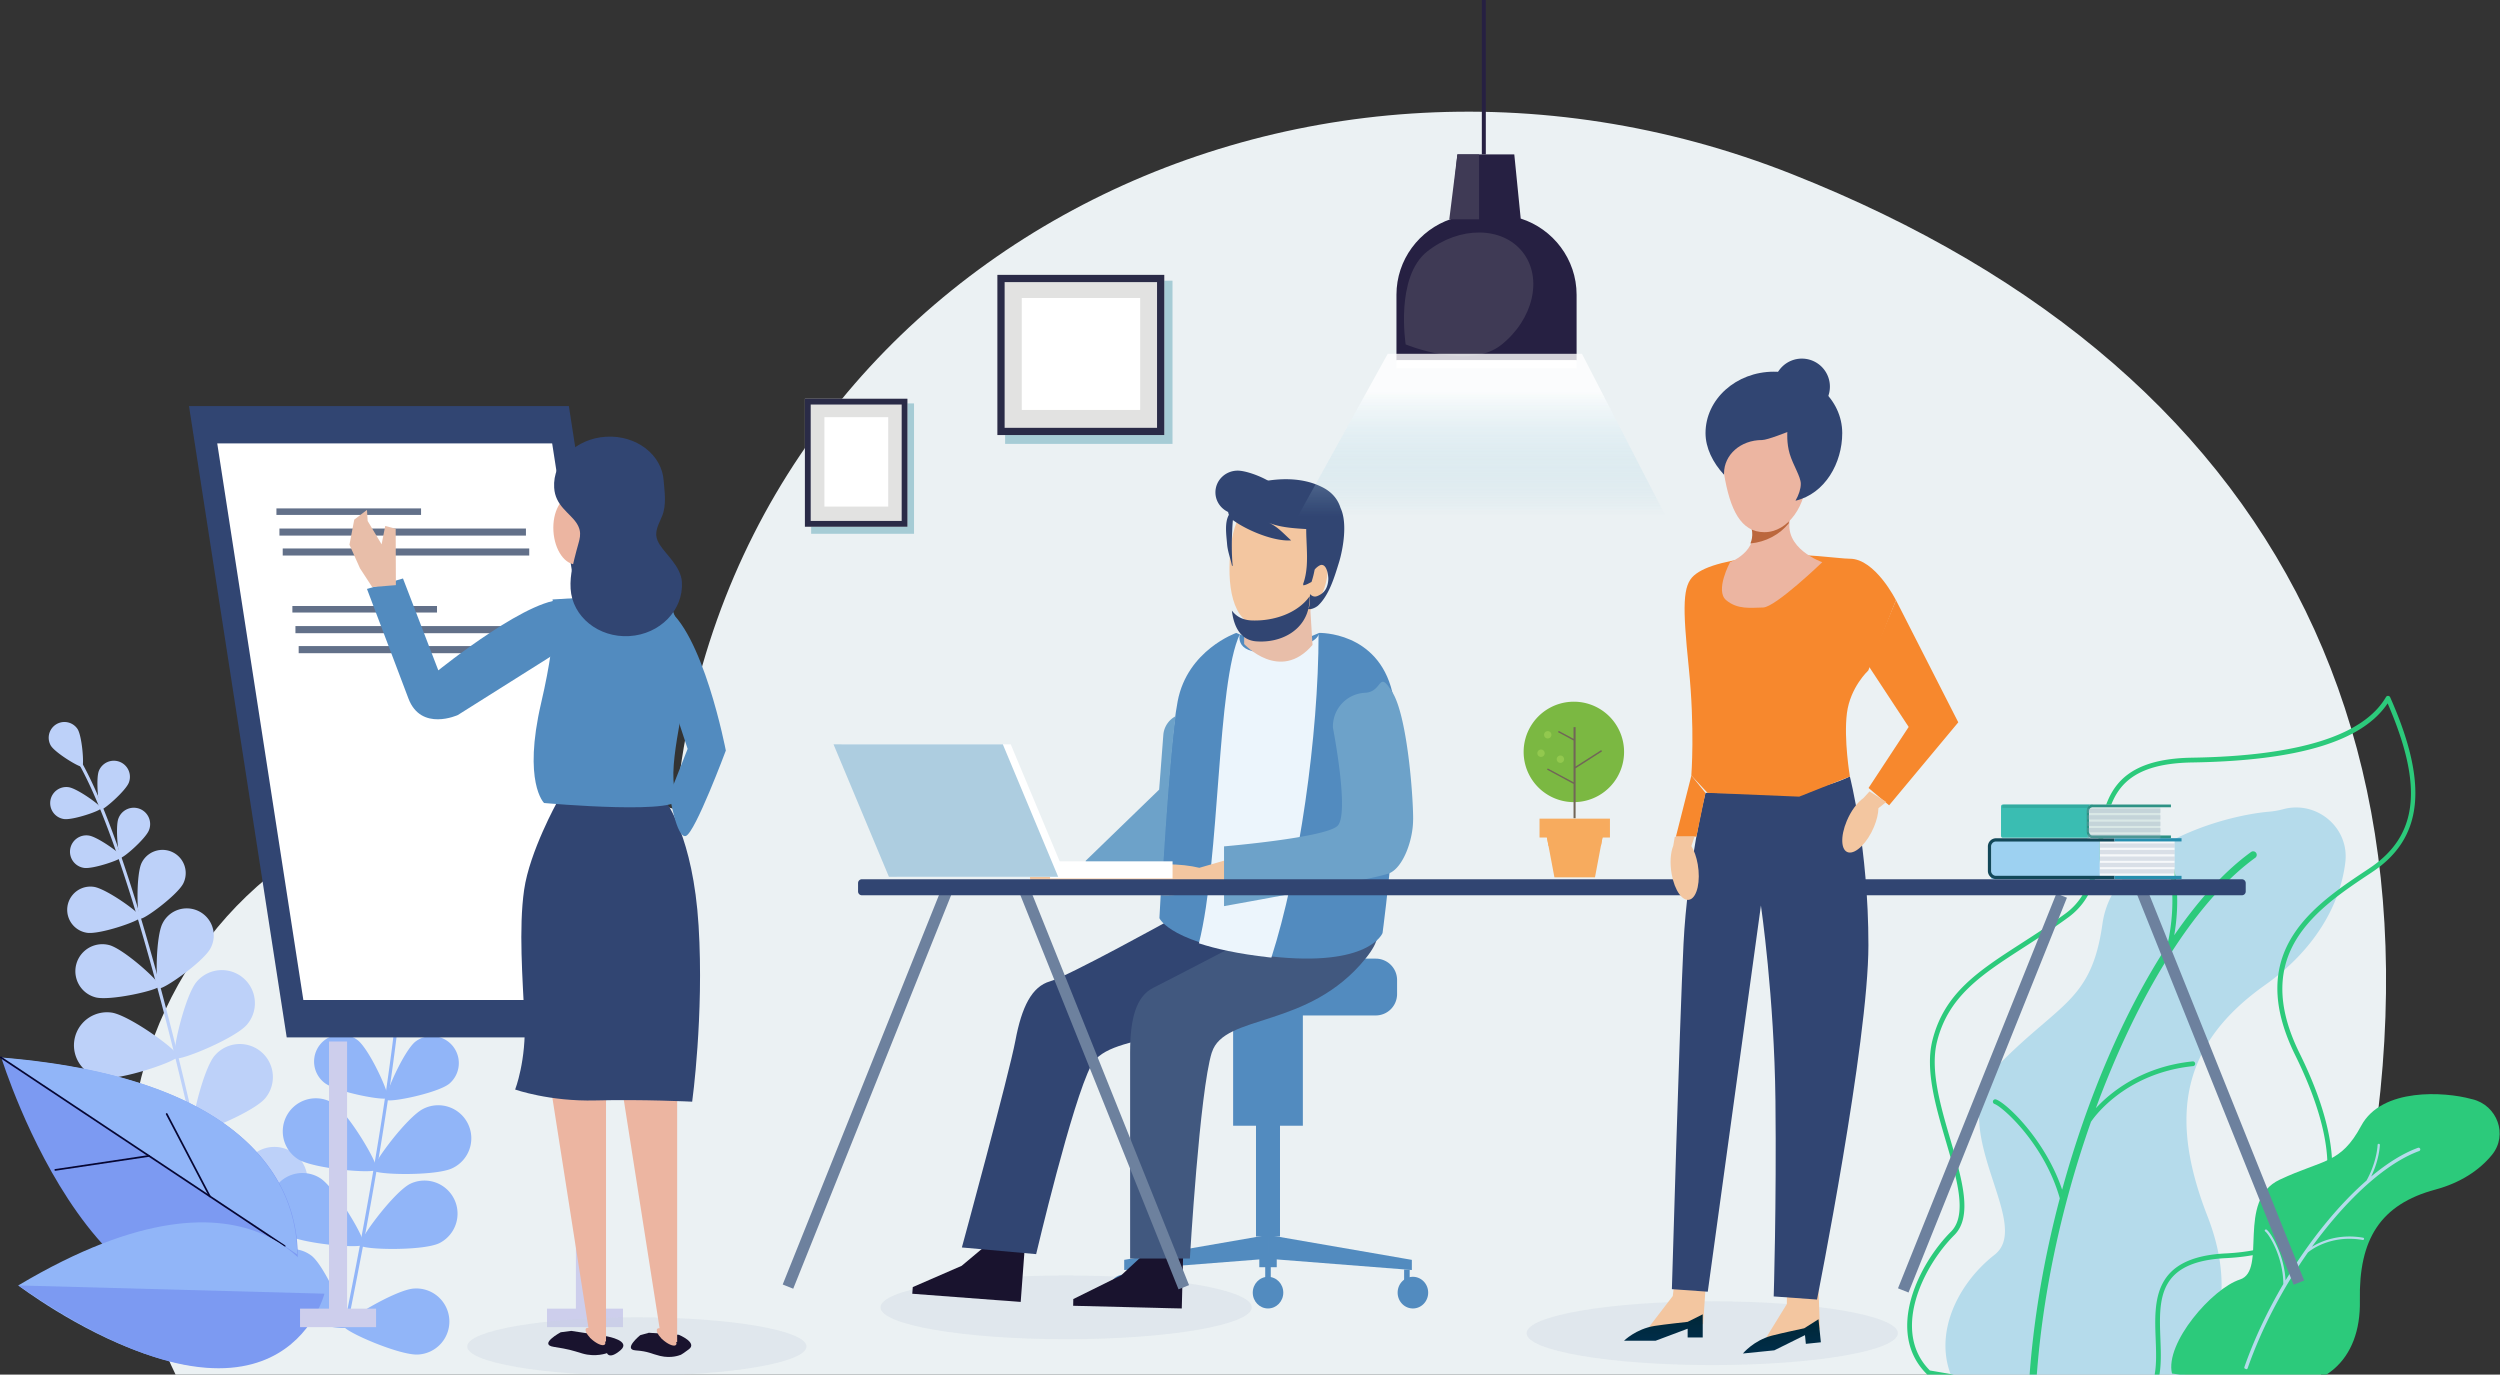 <svg width="291" height="160" fill="none" xmlns="http://www.w3.org/2000/svg"><rect width="100%" height="100%" fill="#333333" stroke="none"/><g clip-path="url(#clip0_154_21380)"><path d="M20.74 160.638C1.553 121.815 32.903 81.001 78.65 94.212c5.72-62.504 71.181-97.21 129.941-73.943 58.759 23.267 82.926 71.334 61.378 140.369l-6.563 3.967-242.666-3.967z" fill="#EBF1F3"/><path d="M24.704 141.303a.187.187 0 00.181-.225C19.282 114.763 13.753 96.055 9.316 88.4c-.098-.17-.17-.292-.195-.353a.187.187 0 00-.344.145c.035.083.104.2.217.396 4.418 7.622 9.933 26.291 15.527 52.568a.186.186 0 00.184.147h-.001z" fill="#BDD1F9"/><path d="M5.915 86.79c.53.862 3.407 2.6 3.654 2.449.245-.151-.004-3.505-.533-4.366a1.832 1.832 0 00-3.121 1.917zm5.591 2.947c-.378.964-.027 4.386.248 4.494.276.108 2.861-2.161 3.24-3.124a1.872 1.872 0 10-3.488-1.369z" fill="#BDD1F9"/><path d="M7.441 95.336c1.024.152 4.28-.961 4.322-1.254.043-.292-2.75-2.3-3.773-2.452a1.873 1.873 0 10-.549 3.706zm11.479 12.148c-.806 1.538-.838 7.313-.399 7.543.44.23 5.165-3.088 5.97-4.628a3.145 3.145 0 10-5.572-2.915z" fill="#BDD1F9"/><path d="M11.124 116.092c1.68.438 7.315-.832 7.44-1.311.124-.48-4.173-4.337-5.854-4.775a3.144 3.144 0 10-1.586 6.085v.001zm11.766-1.815c-1.376 1.62-2.97 8.504-2.507 8.897.462.393 6.997-2.296 8.373-3.916a3.847 3.847 0 10-5.867-4.98v-.001z" fill="#BDD1F9"/><path d="M11.833 125.473c2.1.321 8.798-1.933 8.89-2.532.092-.6-5.624-4.754-7.725-5.075a3.848 3.848 0 00-1.164 7.607zm13.151-2.594c-1.376 1.62-2.97 8.505-2.507 8.898.463.393 6.997-2.296 8.373-3.916a3.847 3.847 0 10-5.866-4.98v-.002z" fill="#BDD1F9"/><path d="M13.928 134.076c2.1.321 8.798-1.933 8.89-2.532.092-.6-5.625-4.754-7.726-5.075a3.848 3.848 0 00-1.163 7.607h-.002zm16.293-.171c-1.889.974-5.985 6.732-5.706 7.271.278.539 7.344.542 9.233-.431a3.848 3.848 0 00-3.526-6.84z" fill="#BDD1F9"/><path d="M15.707 142.561c2.044.582 8.97-.817 9.137-1.401.165-.584-4.987-5.419-7.031-6.001a3.847 3.847 0 10-2.107 7.402zM13.789 95.26c-.384.98-.027 4.456.252 4.566.28.11 2.907-2.196 3.291-3.174a1.903 1.903 0 10-3.542-1.391h-.001z" fill="#BDD1F9"/><path d="M9.789 101.024c1.04.154 4.347-.977 4.391-1.274.044-.296-2.794-2.338-3.834-2.491a1.903 1.903 0 10-.556 3.765h-.001zm6.697-.585c-.657 1.34-.557 6.305-.175 6.493.383.188 4.372-2.771 5.03-4.112a2.703 2.703 0 10-4.855-2.381z" fill="#BDD1F9"/><path d="M10.131 108.577c1.478.219 6.176-1.389 6.239-1.81.062-.421-3.97-3.321-5.447-3.539a2.703 2.703 0 10-.793 5.349h.001z" fill="#BDD1F9"/><path d="M40.157 154.571a.187.187 0 00.256-.134c5.361-26.365 7.756-45.726 6.742-54.515-.023-.195-.04-.336-.038-.403a.187.187 0 00-.184-.188.187.187 0 00-.188.185c0 .09.014.225.04.45 1.01 8.751-1.382 28.07-6.737 54.397a.187.187 0 00.11.209l-.002-.001z" fill="#91B5F8"/><path d="M44.679 97.087c.14 1.001 2.087 3.744 2.372 3.704.286-.039 1.395-3.215 1.254-4.216a1.83 1.83 0 10-3.626.512zm3.951 4.935c-.732.732-1.774 4.011-1.565 4.219.209.209 3.485-.84 4.217-1.573a1.873 1.873 0 10-2.651-2.647l-.001.001z" fill="#91B5F8"/><path d="M42.668 105.534c.879.547 4.308.825 4.463.574.157-.25-1.603-3.207-2.48-3.754a1.873 1.873 0 10-1.982 3.18zm5.678 15.718c-1.352 1.091-3.686 6.373-3.375 6.758.311.386 5.969-.771 7.32-1.861a3.145 3.145 0 00-3.945-4.897z" fill="#91B5F8"/><path d="M37.763 126.036c1.367 1.071 7.038 2.155 7.344 1.766.306-.39-2.095-5.641-3.462-6.714a3.144 3.144 0 10-3.882 4.948zm11.513 3.029c-1.908.936-6.116 6.613-5.85 7.158.268.544 7.334.686 9.24-.25a3.848 3.848 0 10-3.391-6.908z" fill="#91B5F8"/><path d="M34.67 134.92c1.799 1.133 8.84 1.738 9.163 1.225.323-.514-3.261-6.604-5.06-7.737a3.848 3.848 0 00-4.102 6.511v.001zm13.094 2.868c-1.907.937-6.115 6.614-5.848 7.158.267.544 7.332.686 9.24-.249a3.849 3.849 0 00-3.393-6.909h.002z" fill="#91B5F8"/><path d="M33.158 143.643c1.798 1.133 8.84 1.739 9.163 1.225.323-.513-3.262-6.603-5.06-7.736a3.847 3.847 0 10-4.103 6.51v.001zm15.009 6.345c-2.12.139-8.174 3.785-8.134 4.39.04.606 6.518 3.428 8.639 3.289a3.848 3.848 0 10-.505-7.679z" fill="#91B5F8"/><path d="M31.405 152.135c1.643 1.349 8.552 2.829 8.938 2.361.384-.468-2.41-6.959-4.052-8.308a3.85 3.85 0 00-4.886 5.947zm17.113-44.138c-.742.744-1.802 4.076-1.59 4.287.213.212 3.541-.854 4.284-1.597a1.904 1.904 0 00-2.694-2.69z" fill="#91B5F8"/><path d="M42.551 111.686c.892.556 4.377.839 4.535.584.159-.255-1.63-3.258-2.52-3.815a1.904 1.904 0 00-2.015 3.231zm6.376 2.134c-1.138.967-3.027 5.56-2.75 5.885.275.325 5.113-.796 6.25-1.763a2.704 2.704 0 10-3.5-4.122z" fill="#91B5F8"/><path d="M39.852 118.748c1.267.789 6.217 1.191 6.443.829.226-.362-2.315-4.628-3.582-5.419a2.704 2.704 0 10-2.86 4.589l-.001.001z" fill="#91B5F8"/><path d="M34.37 148.931s5.712-22.514-34.204-25.796c0 0 12.156 39.419 34.204 25.796z" fill="#7C9AF2"/><path d="M.102 123.086l34.486 22.925c.005-6.176-3.43-20.372-34.486-22.925z" fill="#91B5F8"/><path d="M33.133 145.144a.098.098 0 01-.057-.017L.046 123.17a.1.1 0 01-.03-.14.1.1 0 01.14-.029l33.032 21.957a.1.1 0 01-.056.185v.001z" fill="#060633"/><path d="M6.449 136.278a.101.101 0 01-.016-.202l10.897-1.628a.101.101 0 01.03.201l-10.896 1.628-.016.001zm17.972 3.075a.102.102 0 01-.09-.054l-5.016-9.582a.101.101 0 11.18-.094l5.016 9.582a.102.102 0 01-.043.137.099.099 0 01-.047.011z" fill="#060633"/><path d="M37.764 150.584s-7.004-18.017-35.639-.96c0 0 27.278 20.841 35.64.96z" fill="#91B5F8"/><path d="M2.125 149.624l35.64.96s-5.05 20.161-35.64-.96z" fill="#7C9AF2"/><path d="M265.749 94.195c3.917-1.06 7.73 2.142 7.247 6.172-.612 5.101-3.719 10.316-9.294 14.254-9.646 6.814-11.358 15.133-6.752 26.942 4.607 11.809-.837 20.473-11.768 23.255l-17.146-2.951c-3.587-5.418-.602-12.107 4.133-15.813 4.732-3.707-6.444-15.089.574-22.214 7.014-7.124 10.724-7.334 11.981-16.296 1.258-8.962 13.885-12.58 19.335-13.057a9.837 9.837 0 001.693-.291h-.003z" fill="#B5DBEB"/><path d="M226.525 132.915c-1.204-4.108-2.452-8.353-1.596-11.796 1.373-5.522 5.343-8.084 10.369-11.327 1.647-1.059 3.346-2.157 5.134-3.464 2.79-2.045 3.286-5.228 3.762-8.304.741-4.76 1.502-9.68 10.953-9.83 12.377-.198 19.975-2.572 22.578-7.056a.274.274 0 01.254-.138.278.278 0 01.238.164c4.496 10.131 3.844 16.412-2.114 20.36l-.034.025c-6.306 4.18-14.158 9.385-8.398 21.05 2.801 5.672 5.497 13.524 2.446 18.714-1.843 3.135-5.547 4.863-11.006 5.133-7.98.392-7.814 4.772-7.639 9.41.129 3.387.261 6.889-3.352 8.225a.271.271 0 01-.144.012l-23.521-4.045a.264.264 0 01-.147-.075c-1.524-1.496-2.299-3.393-2.308-5.635-.016-4.048 2.546-8.428 5.095-10.975 1.929-1.928.715-6.067-.57-10.451v.003zm-3.97 21.426c.009 2.057.709 3.801 2.082 5.181l11.659 2.006a.4.4 0 01-.129-.319c.439-7.178 1.709-14.588 3.594-21.721-1.763-6.266-6.607-10.64-7.611-10.991a.278.278 0 01.185-.524c1.27.442 5.779 4.782 7.698 10.508 2.932-10.724 7.25-20.765 12.223-28.387v-.016c.013-.044 1.192-4.512.242-8.965a.276.276 0 01.213-.329.275.275 0 01.329.213c.665 3.117.336 6.174.041 7.867 2.835-4.129 5.864-7.469 8.962-9.705a.416.416 0 01.486.674c-6.021 4.343-12.007 13.142-16.851 24.776a111.945 111.945 0 00-1.719 4.383c1.603-1.74 5.234-4.825 11.254-5.446a.275.275 0 01.304.247.276.276 0 01-.247.305c-8.162.84-11.778 6.337-11.816 6.393a.233.233 0 01-.053.06c-3.543 10.044-5.791 20.743-6.4 30.708a.41.41 0 01-.235.348l11.235 1.931c3.164-1.213 3.045-4.346 2.92-7.657-.17-4.484-.361-9.567 8.165-9.984 5.259-.26 8.811-1.894 10.555-4.86 2.925-4.977.276-12.637-2.465-18.187-5.973-12.107 2.101-17.46 8.589-21.759l.034-.025c5.673-3.76 6.316-9.517 2.123-19.194-2.96 4.431-10.417 6.682-22.765 6.88-8.984.144-9.677 4.622-10.414 9.36-.495 3.189-1.006 6.485-3.985 8.664-1.8 1.317-3.506 2.418-5.158 3.484-4.923 3.176-8.812 5.682-10.132 10.993-.818 3.296.405 7.47 1.59 11.505 1.333 4.547 2.593 8.84.433 11-2.468 2.465-4.952 6.692-4.936 10.58v.003z" fill="#2CCA7B"/><path d="M287.774 127.948c2.907.696 4.183 4.155 2.296 6.472-1.474 1.813-3.713 3.271-6.579 4.042-6.419 1.725-8.94 5.786-8.802 12.913.138 7.128-4.421 10.649-10.734 9.994l-11.138-1.49c-.84-3.559 4.695-9.909 7.912-10.944 3.22-1.037-.471-9.218 4.619-11.617 5.089-2.399 7.086-1.791 9.495-6.278 2.408-4.487 9.777-3.945 12.746-3.136l.182.047.003-.003z" fill="#2CCA7B"/><path d="M263.642 143.166a.139.139 0 01.188-.035c.533.373 2.067 2.989 2.208 5.908 2.775-4.613 6.105-8.724 9.426-11.624v-.006c.012-.019 1.147-1.944 1.288-4.146a.136.136 0 01.141-.125.135.135 0 01.126.141c-.1 1.54-.656 2.919-1.016 3.672 1.862-1.552 3.713-2.713 5.45-3.346a.201.201 0 01.257.119.201.201 0 01-.119.257c-3.377 1.233-7.322 4.547-11.107 9.332-.47.593-.928 1.198-1.377 1.816.976-.602 3.073-1.562 5.958-1.06a.133.133 0 11-.044.263c-3.913-.68-6.321 1.405-6.343 1.427-.009.009-.022.016-.031.022-2.97 4.214-5.422 8.905-7.015 13.468a.197.197 0 01-.157.131l-.207-.097a.207.207 0 01-.019-.166c1.148-3.286 2.713-6.572 4.528-9.652 0-3.151-1.68-5.826-2.104-6.12a.14.14 0 01-.034-.189l.003.01z" fill="#B5DBEB"/><path opacity=".3" d="M199.307 158.897c11.933 0 21.607-1.663 21.607-3.713 0-2.051-9.674-3.713-21.607-3.713-11.934 0-21.608 1.662-21.608 3.713 0 2.05 9.674 3.713 21.608 3.713zm-75.21-3.01c11.934 0 21.608-1.662 21.608-3.713 0-2.05-9.674-3.713-21.608-3.713-11.933 0-21.607 1.663-21.607 3.713 0 2.051 9.674 3.713 21.607 3.713z" fill="#C7D0DD"/><path d="M160.132 111.585h-22.123a2.488 2.488 0 00-2.488 2.488v1.639a2.488 2.488 0 002.488 2.487h22.123a2.488 2.488 0 002.488-2.487v-1.639a2.488 2.488 0 00-2.488-2.488zm4.207 36.245l-16.741-1.312v-2.771l16.741 2.901v1.182zm-33.482 0l16.741-1.312v-2.771l-16.741 2.901v1.182zm33.605 4.475c.981 0 1.777-.825 1.777-1.842 0-1.018-.796-1.842-1.777-1.842-.982 0-1.777.824-1.777 1.842 0 1.017.795 1.842 1.777 1.842zm-33.605-.261c.982 0 1.777-.825 1.777-1.842 0-1.018-.795-1.842-1.777-1.842-.981 0-1.777.824-1.777 1.842 0 1.017.796 1.842 1.777 1.842z" fill="#528BBF"/><path d="M164.085 147.78h-.646v1.232h.646v-1.232zm-32.234-.262h-.645v1.233h.645v-1.233zm15.747 4.787c.981 0 1.777-.825 1.777-1.842 0-1.018-.796-1.842-1.777-1.842-.982 0-1.777.824-1.777 1.842 0 1.017.795 1.842 1.777 1.842z" fill="#528BBF"/><path d="M147.917 147.265h-.646v1.972h.646v-1.972z" fill="#528BBF"/><path d="M148.613 145.793h-2.03v1.711h2.03v-1.711zm3.039-29.791h-8.116v15.033h8.116v-15.033z" fill="#528BBF"/><path d="M148.991 127.996h-2.793v15.933h2.793v-15.933z" fill="#528BBF"/><path d="M106.189 150.593l9.603.726 1.335.094 1.683.13.449-6.019-4.78-.312-2.545 2.132-5.687 2.473-.058.776z" fill="#19132E"/><path d="M115.079 143.064l-.16 2.133 4.261.319.159-2.133-4.26-.319z" fill="#F3C6A0"/><path d="M124.917 151.993l9.618.239 1.342.037 1.682.036.153-6.034-4.787-.065-2.437 2.255-5.556 2.749-.015.783z" fill="#19132E"/><path d="M133.419 144.042l-.054 2.138 4.271.107.054-2.139-4.271-.106z" fill="#F3C6A0"/><path d="M127.027 124.001c2.235-4.207 13.687-2.292 21.768-9.167 8.08-6.867-12.556-7.781-12.556-7.781s-11.866 6.563-14.006 7.172c-2.14.609-3.307 2.988-4.04 6.897-.733 3.908-6.231 24.083-6.231 24.083l8.646.776s4.185-17.782 6.419-21.988v.008z" fill="#314572"/><path d="M141.063 122.499c1.421-4.539 11.213-2.676 17.886-10.921 6.673-8.238-12.918-2.705-12.918-2.705s-9.799 5.113-11.786 6.106c-1.988.994-2.699 3.546-2.699 7.52v23.99h6.956s1.139-19.45 2.553-23.99h.008z" fill="#41587F"/><path d="M160.937 108.59s-1.502 4.04-13.107 2.727c-11.598-1.313-12.874-4.445-12.874-4.445s.986-19.29 2.125-25.252c1.139-5.96 6.818-7.948 6.818-7.948l4.889 2.016 4.765-2.016s6.818-.188 8.515 6.904c1.698 7.092-1.138 28.014-1.138 28.014h.007z" fill="#528BBF"/><path d="M147.765 111.44l.225.022c3.22-10.022 5.491-25.81 5.491-37.674 0 0 .123 1.32-4.947 2.016-5.07.697-4.207-2.016-4.207-2.016-2.713 5.787-2.285 26.085-4.773 36.013 1.893.624 4.526 1.226 8.204 1.639h.007z" fill="#ECF5FC"/><path d="M135.412 85.536l-.486 6.375-8.551 8.281c-.109 1.48 2.401 3.17 3.88 3.286l5.02-.668c.29-4.916.877-14.083 1.566-19.442a2.694 2.694 0 00-1.429 2.176v-.008z" fill="#6DA2C9"/><path d="M149.324 101.15l-1.312-2.575-8.407 2.437c-1.037-.254-2.365-.406-3.808-.406-3.315 0-6.006.805-6.006 1.798 0 .994 2.691 1.799 6.006 1.799 2.154 0 4.047-.341 5.106-.856l8.414-2.204.007.007z" fill="#F3C6A0"/><path d="M164.491 95.392c0-2.98-.711-12.067-2.415-14.809-1.705-2.748-1.052-.036-3.199.058a3.922 3.922 0 00-3.721 4.083s1.958 10.022.53 11.407c-1.429 1.386-13.209 2.386-13.209 2.386v6.955s17.655-3.14 19.265-3.836c1.61-.704 2.749-3.895 2.742-6.237l.007-.007z" fill="#6DA2C9"/><path d="M130.64 103.26c-.283-1.001-.929-1.914-1.835-2.676a17.824 17.824 0 00-2.909-.225c-3.315 0-6.006.805-6.006 1.799 0 .993 2.691 1.798 6.006 1.798 1.929 0 3.641-.275 4.744-.696z" fill="#F3C6A0"/><path d="M144.82 69.655v5.308s4.149 4.547 7.957.109l-.334-5.417h-7.623z" fill="#E8BEA9"/><path d="M148.875 73.28c-.102.015-.203.022-.305.037-1.277.094-2.452-.268-3.409-1.044-.087-.073-.087-.189 0-.269a.242.242 0 01.312-.014c.87.703 1.936 1.03 3.083.95 1.204-.094 2.226-.653 3.053-1.675.073-.087.211-.116.305-.058.101.058.116.174.051.268-.827 1.022-1.886 1.646-3.083 1.813l-.007-.007z" fill="#BA745D"/><path d="M143.268 63.614c-.501 4.33.065 9.014 3.467 9.319 3.539.319 7.268-1.698 7.768-6.027.501-4.33-1.828-8.42-5.193-9.13-3.366-.718-5.542 1.516-6.042 5.845v-.007z" fill="#F3C6A0"/><path d="M143.043 59.923c-.174-.45-.116-.98.254-1.567.072-.116.159-.24.268-.362.428-.544 1.052-1.06 1.618-1.502h.058c2.792-.87 6.027-1.08 8.558.16 1.241.587 1.93 1.465 2.242 2.48.652 1.364.464 3.568.101 5.222-.094.45-.203.862-.312 1.203-.493 1.588-1.124 3.742-2.422 4.946-.269.218-.711.442-1.11.392a.134.134 0 01-.058-.015c.043-.072.094-.145.138-.224.13-.48.101-1.023.101-1.502.196.182.356.269.537.283.174.015.377-.058.638-.21.689-.377.936-1.088.965-1.835 0-.188-.036-.53-.116-.848 0 0 0-.008-.007-.015-.066-.225-.153-.442-.283-.587a.493.493 0 00-.377-.189c-.218 0-.581.276-.769.5-.015.022-.029.044-.044.059a10.819 10.819 0 01-.362 1.428c-.305.153-.617.356-.958.392l-.014-.167c.493-1.37.478-2.821.42-4.279l-.043-1.066c-.015-.326-.022-.66-.022-.986v-.05c-1.516-.095-3.068-.197-4.366-.74.507.224.935.529 1.327.87.131.116.261.232.384.348.305.283.595.573.9.841-1.734.123-4.316-.834-6.071-1.893a11.956 11.956 0 01-.704-.464l-.007.015a20.26 20.26 0 00-.073 1.138c-.072 1.364-.079 2.785.051 4.163h-.08c-.072-.363-.174-.718-.275-1.073-.131-.479-.261-.965-.298-1.473-.079-.993-.319-2.48.218-3.4l-.007.007z" fill="#314572"/><path d="M149.31 57.769c0 1.4-3.808 2.074-5.237 2.074-1.429 0-2.597-1.132-2.597-2.531 0-1.4 1.161-2.531 2.597-2.531s5.237 1.588 5.237 2.988zm-3.562 14.453c-1.095-.036-1.856-.471-2.357-1.153.225 1.914 1.03 3.437 2.814 3.582 2.822.232 5.796-1.225 6.195-4.358a6.22 6.22 0 00.05-.9c-1.37 1.951-4.119 2.916-6.709 2.829h.007z" fill="#314572"/><path d="M136.486 100.258h-14.26v1.994h14.26v-1.994z" fill="#fff"/><path d="M124.097 102.056H104.39l-6.448-15.417h19.707l6.448 15.417z" fill="#fff"/><path d="M123.169 102.056h-19.7l-6.448-15.417h19.707l6.441 15.417z" fill="#ADCDE0"/><path d="M109.546 103.56l-18.44 45.955 1.225.492 18.44-45.956-1.225-.491zm129.82.443l-18.44 45.956 1.225.491 18.44-45.956-1.225-.491zm10.398-.908l-1.225.492 18.44 45.955 1.226-.491-18.441-45.956zm-129.798.538l-1.225.491 18.44 45.956 1.225-.491-18.44-45.956z" fill="#6D819E"/><path d="M260.959 102.346H100.321a.443.443 0 00-.443.443v.979c0 .244.199.442.443.442h160.638a.442.442 0 00.443-.442v-.979a.443.443 0 00-.443-.443z" fill="#314572"/><path d="M198.248 154.118l-6.71.877 3.177-4.141.718-6.41h3.475l-.37 5.279-.29 4.395z" fill="#F3C6A0"/><path d="M196.442 153.864s-2.735.297-3.837.471c-2.183.348-3.569 1.726-3.569 1.726h3.678l3.728-1.399v1.022h1.755v-2.698l-1.755.878z" fill="url(#paint0_linear_154_21380)"/><path d="M211.84 154.676l-6.586 1.559 2.735-4.445.065-6.447 3.46-.355.167 5.286.159 4.402z" fill="#F3C6A0"/><path d="M210.012 154.611s-2.683.573-3.764.856c-2.14.565-3.373 2.081-3.373 2.081l3.656-.37 3.569-1.769.101 1.015 1.748-.181-.276-2.684-1.661 1.052z" fill="url(#paint1_linear_154_21380)"/><path d="M211.507 151.268l-5.048-.363s.333-10.733.203-22.785c-.131-12.053-1.69-22.721-1.69-22.721l-6.187 44.955-4.178-.297s.906-31.155 1.356-40.219c.45-9.065 2.553-17.55 2.553-17.55s5.825.145 9.908-.145c4.084-.29 6.898-1.762 6.898-1.762s2.162 8.361 2.162 19.638c0 11.277-5.984 41.249-5.984 41.249h.007z" fill="#314572"/><path d="M215.329 90.388l-5.904 2.342-10.67-.442-1.885-2.023s.435-5.403-.298-12.568c-.732-7.165-.718-9.55.609-10.711 1.328-1.16 4.273-1.915 9.089-2.328 3.583-.305 7.79.377 9.052.377 2.952 0 5.367 4.83 5.367 4.83l-3.22 8.18s-2.103 1.936-2.488 4.975c-.384 3.038.348 7.368.348 7.368z" fill="#F7882D"/><path d="M220.697 69.865l-3.199 7.644 4.671 7.106-4.671 7.107 2.393 2.016 8.052-9.66-7.246-14.213zm-23.233 27.514h-2.386l1.799-7.107 1.639 2.023-1.052 5.084z" fill="#F7882D"/><path d="M212.109 65.441s-5.455 5.25-6.884 5.272c-1.429.022-2.952.269-4.294-.848-1.341-1.117.45-4.424.45-4.424s4.2-1.61 2.06-5.185c-2.14-3.575 5.897-3.575 4.961 0-.935 3.575 3.714 5.185 3.714 5.185h-.007z" fill="#ECB5A1"/><path d="M208.199 60.93c.015-.217.051-.442.116-.681.936-3.575-7.108-3.575-4.961 0 .74 1.233.725 2.233.392 3.01 1.813-.167 3.409-1.045 4.461-2.336l-.008.008z" fill="#BB673D"/><path d="M210.325 55.107c0 3.779-2.213 6.839-4.947 6.839-2.735 0-3.997-2.575-4.708-6.839-.616-3.727 1.973-6.838 4.708-6.838 2.727 0 4.947 3.06 4.947 6.838z" fill="#ECB5A1"/><path d="M206.48 43.265c-4.395 0-7.957 3.205-7.957 7.15 0 1.705.842 3.43 2.154 4.845v-.153c0-2.175 1.93-3.887 4.425-3.887.624 0 2.945-.935 2.945-.935s-.102 1.283.275 2.545c.399 1.327 1.291 2.654 1.291 3.488 0 .595-.232 1.284-.616 1.966 3.453-.827 5.44-4.402 5.44-7.869 0-3.952-3.561-7.15-7.957-7.15z" fill="#314572"/><path d="M209.737 48.269a3.263 3.263 0 10.001-6.527 3.263 3.263 0 00-.001 6.527z" fill="#314572"/><path d="M219.565 93.347l-1.951-1.226-.718.783c-.697.486-1.429 1.458-1.93 2.647-.768 1.828-.689 3.474.189 3.67.87.195 2.205-1.132 2.974-2.966.334-.798.508-1.56.522-2.183l.914-.725zm-22.311 4.032l-2.306.021-.182 1.052c-.319.783-.413 2.002-.188 3.263.341 1.958 1.298 3.293 2.139 2.988.842-.312 1.241-2.146.9-4.104-.153-.856-.414-1.589-.74-2.118l.377-1.11v.008z" fill="#F3C6A0"/><path opacity=".7" d="M106.392 46.956H94.417v15.178h11.975V46.956z" fill="#89BCC9"/><path d="M105.623 46.412H93.691v14.896h11.932V46.412z" fill="#E2E2E1"/><path d="M104.956 47.087v13.546h-10.59V47.087h10.59zm.667-.675H93.691v14.896h11.932V46.412z" fill="#2A2B47"/><path d="M103.389 48.559h-7.427v10.406h7.427V48.56z" fill="#fff"/><path opacity=".7" d="M136.479 32.67h-19.483v19h19.483v-19z" fill="#89BCC9"/><path d="M135.521 31.995h-19.424V50.64h19.424V31.995z" fill="#E2E2E1"/><path d="M134.68 32.837v16.962h-17.742V32.837h17.742zm.841-.842h-19.424V50.64h19.424V31.995z" fill="#2A2B47"/><path d="M132.714 34.686h-13.781v13.032h13.781V34.686z" fill="#fff"/><path d="M183.516 41.93v-7.62c0-4.141-2.741-7.673-6.506-8.87l-.747-7.469h-6.622l-.755 7.528c-3.677 1.247-6.339 4.728-6.339 8.81v7.623h20.969z" fill="#262042"/><path d="M177.235 29.341c2.372 3.01 1.248 7.847-2.51 10.82-3.757 2.973-11.104-.072-11.104-.072s-1.248-7.847 2.509-10.82c3.757-2.966 8.733-2.937 11.105.072zm-5.07-3.807h-3.467l.943-7.564h2.524v7.564z" fill="#3F3A55"/><path d="M183.516 41.93h-20.969v.943h20.969v-.942z" fill="#fff"/><path d="M172.948 0h-.464v17.97h.464V0z" fill="#262042"/><path d="M185.656 102.121h-4.722l-1.247-6.628h7.217l-1.248 6.628z" fill="#F7AB5E"/><path d="M179.969 97.009l.283 1.472h6.093l.276-1.472h-6.652z" fill="#F7AB5E"/><path d="M187.397 95.29h-8.196v2.197h8.196V95.29z" fill="#F7AB5E"/><path d="M183.197 93.368a5.845 5.845 0 100-11.69 5.845 5.845 0 100 11.69z" fill="#7BB842"/><path d="M186.476 87.458l-.095-.145-2.981 1.907v-4.583h-.239v1.364l-1.726-.929-.08.153 1.806.971v4.86l-3.003-1.61-.08.144 3.083 1.66v3.99h.239v-5.81l3.076-1.972z" fill="#716657"/><path d="M180.158 85.957a.428.428 0 100-.856.428.428 0 000 .856zm1.473 2.843a.428.428 0 100-.857.428.428 0 000 .857zm-2.256-.697a.428.428 0 100-.856.428.428 0 000 .856z" fill="#92C84E"/><path d="M244.422 97.763h-12.65v4.562h12.65v-4.562z" fill="#9DD1F1"/><path d="M253.126 97.763h-8.704v4.562h8.704v-4.562z" fill="#F6F8FA"/><path d="M246.134 101.947h-13.796a.573.573 0 01-.573-.572v-2.85c0-.312.254-.573.573-.573h13.796v-.377h-13.796a.953.953 0 00-.95.95v2.85c0 .522.428.95.95.95h13.796v-.378z" fill="#124859"/><path d="M253.931 97.567h-7.797v.377h7.797v-.377zm0 4.381h-7.797v.377h7.797v-.377z" fill="#268EAE"/><path opacity=".3" d="M244.422 98.423h8.704m-8.704.761h8.704m-8.704.762h8.704m-8.704.74h8.704m-8.704.739h8.704" stroke="#93A3BA" stroke-width=".5" stroke-miterlimit="10"/><path d="M243.378 97.51h-10.271c-.102 0-.189-.095-.189-.211v-3.438c0-.115.087-.21.189-.21h10.271c.101 0 .072 0 .072.116l-.297.472.043 2.871.363.406c0 .116-.087 0-.189 0l.008-.007z" fill="#3ABDB2"/><path d="M251.327 93.659h-8.022a.123.123 0 00-.123.123v3.655c0 .068.055.123.123.123h8.022a.124.124 0 00.124-.123v-3.655a.124.124 0 00-.124-.123z" fill="#D9E8E6"/><path d="M252.698 97.248h-9.168c-.21 0-.377-.21-.377-.471v-2.343c0-.26.167-.47.377-.47h9.168v-.313h-9.168c-.348 0-.631.348-.631.784v2.342c0 .428.283.783.631.783h9.168v-.312z" fill="#2D9285"/><path d="M243.414 94.043l.181-.283c0-.116.029-.116-.072-.116h-10.271c-.101 0-.189.094-.189.21v.189h10.358-.007z" fill="#289285" opacity=".4"/><path opacity=".3" d="M242.971 94.376h8.509m-8.509.762h8.509m-8.509.754h8.509m-8.509.74h8.509m-8.509.739h8.509" stroke="#93A3BA" stroke-width=".5" stroke-miterlimit="10"/><path d="M33.373 120.752h44.209L66.216 47.268H22l11.373 73.484z" fill="#314572"/><path d="M35.31 116.401h38.986l-10.024-64.79H25.286l10.024 64.79z" fill="#fff"/><path d="M67.035 152.326V121.23h2.104v31.096h3.373v2.154H63.67v-2.154h3.365zm-28.737 0V121.23h2.103v31.096h3.373v2.154h-8.849v-2.154h3.373z" fill="#CDCEEC"/><path d="M49.011 59.176H32.176v.761h16.835v-.761zm12.208 2.342H32.525v.827h28.694v-.827zm.384 2.321H32.909v.826h28.694v-.826zM50.868 70.54H34.033v.76h16.835v-.76zm12.215 2.334H34.389v.827h28.694v-.826zm.377 2.328H34.766v.827H63.46v-.827z" fill="#627089"/><path d="M46.908 67.334l4.112 10.697s11.366-9.181 15.044-8.123l-.124 5.352-12.65 7.97s-4.272 1.958-5.744-1.914l-4.83-12.764 4.192-1.218z" fill="#528BBF"/><path d="M46.06 61.547l-1.22-.326-.42 2.139-1.625-2.72-.08-1.29-1.48 1.138-.558 2.916 1.226 2.748 1.422 2.183 2.756-.225-.022-6.563z" fill="#E8BEA9"/><path opacity=".3" d="M74.13 160.122c10.903 0 19.743-1.519 19.743-3.394 0-1.874-8.84-3.393-19.744-3.393s-19.743 1.519-19.743 3.393c0 1.875 8.84 3.394 19.743 3.394z" fill="#C7D0DD"/><path d="M67.768 157.541c1.574.471 2.887-.037 2.887-.037s.247.784 1.56-.326c1.312-1.109-1.516-1.617-1.516-1.617l-4.193-.646-1.24.16s-2.619 1.414-.82 1.697c1.8.283 2.104.399 3.322.769z" fill="#19132E"/><path d="M70.546 126.473h-6.455l4.403 28.08c-.138-.007-.247.022-.298.109-.123.203.08.631.48 1.044v.043l.05.008c.087.094.189.181.297.268.617.5 1.248.696 1.4.442.051-.079.051-.195 0-.326l.116.029v-29.697h.007z" fill="#ECB5A1"/><path d="M76.835 157.831c1.335.319 2.314-.102 2.314-.102s.029.087 1.044-.681c1.016-.769-1.168-1.676-1.168-1.676l-3.496-.239-1.008.283s-2.045 1.661-.537 1.769c1.51.109 1.821.399 2.851.646z" fill="#19132E"/><path d="M78.83 126.524h-6.456l4.403 28.08c-.138-.008-.247.021-.297.108-.124.203.08.631.478 1.045v.043l.051.007c.087.095.189.182.297.269.617.5 1.248.696 1.4.442.051-.08.051-.196 0-.326l.116.029v-29.697h.008z" fill="#ECB5A1"/><path d="M80.578 128.236s-5.876-.29-11.243-.145c-5.368.145-9.371-1.269-9.371-1.269s1.32-3.402 1.095-8.13c-.225-4.721-.69-10.675-.05-15.12.637-4.446 3.872-10.269 3.872-10.269h12.614s3.184 4.047 3.822 14.461c.639 10.413-.747 20.464-.747 20.464l.008.008z" fill="#314572"/><path d="M78.88 92.68c1.552 2.335-15.55.79-15.55.79s-2.489-2.4-.342-11.64c2.154-9.238 1.32-12.052 1.32-12.052l13.143-.79s2.611 5.656 2.524 9.275c-.087 3.618-2.654 12.081-1.102 14.416h.007z" fill="#528BBF"/><path d="M84.487 87.364s-2.69-14.054-7.173-16.73c-4.49-2.676-.24 7.513-.24 7.513l2.967 9.021-2.104 5.33s.82 5.185 1.9 4.808c1.081-.377 4.65-9.942 4.65-9.942z" fill="#528BBF"/><path d="M67.16 65.707c1.38-.083 2.39-1.956 2.255-4.183-.134-2.227-1.361-3.964-2.74-3.881-1.38.083-2.39 1.956-2.256 4.182.135 2.227 1.362 3.965 2.741 3.882z" fill="#ECB5A1"/><path d="M76.77 63.36c-.726-1.175-.312-1.886.275-3.234.595-1.356.276-3.075.21-4.127-.18-3.06-3.191-5.373-6.709-5.163-3.518.21-6.23 2.864-6.042 5.932.123 2.096 1.792 2.908 2.59 4.097.79 1.19.312 1.987 0 3.256-.312 1.277-.776 2.69-.675 4.41.196 3.256 3.257 5.721 6.833 5.511 3.576-.21 6.317-3.031 6.121-6.287-.108-1.82-1.886-3.22-2.604-4.395z" fill="#314572"/><path d="M193.896 60.097h-42.824l10.46-18.913h22.608l9.756 18.913z" fill="url(#paint2_linear_154_21380)"/></g><defs><linearGradient id="paint0_linear_154_21380" x1="193.62" y1="156.061" x2="193.62" y2="152.986" gradientUnits="userSpaceOnUse"><stop stop-color="#002D49"/><stop offset="1" stop-color="#002737"/></linearGradient><linearGradient id="paint1_linear_154_21380" x1="207.423" y1="157.224" x2="207.11" y2="154.158" gradientUnits="userSpaceOnUse"><stop stop-color="#002D49"/><stop offset="1" stop-color="#002737"/></linearGradient><linearGradient id="paint2_linear_154_21380" x1="172.484" y1="60.097" x2="172.484" y2="41.184" gradientUnits="userSpaceOnUse"><stop stop-color="#9ACBDD" stop-opacity="0"/><stop offset=".77" stop-color="#fff" stop-opacity=".8"/></linearGradient><clipPath id="clip0_154_21380"><path fill="#fff" d="M0 0h291v160H0z"/></clipPath></defs></svg>